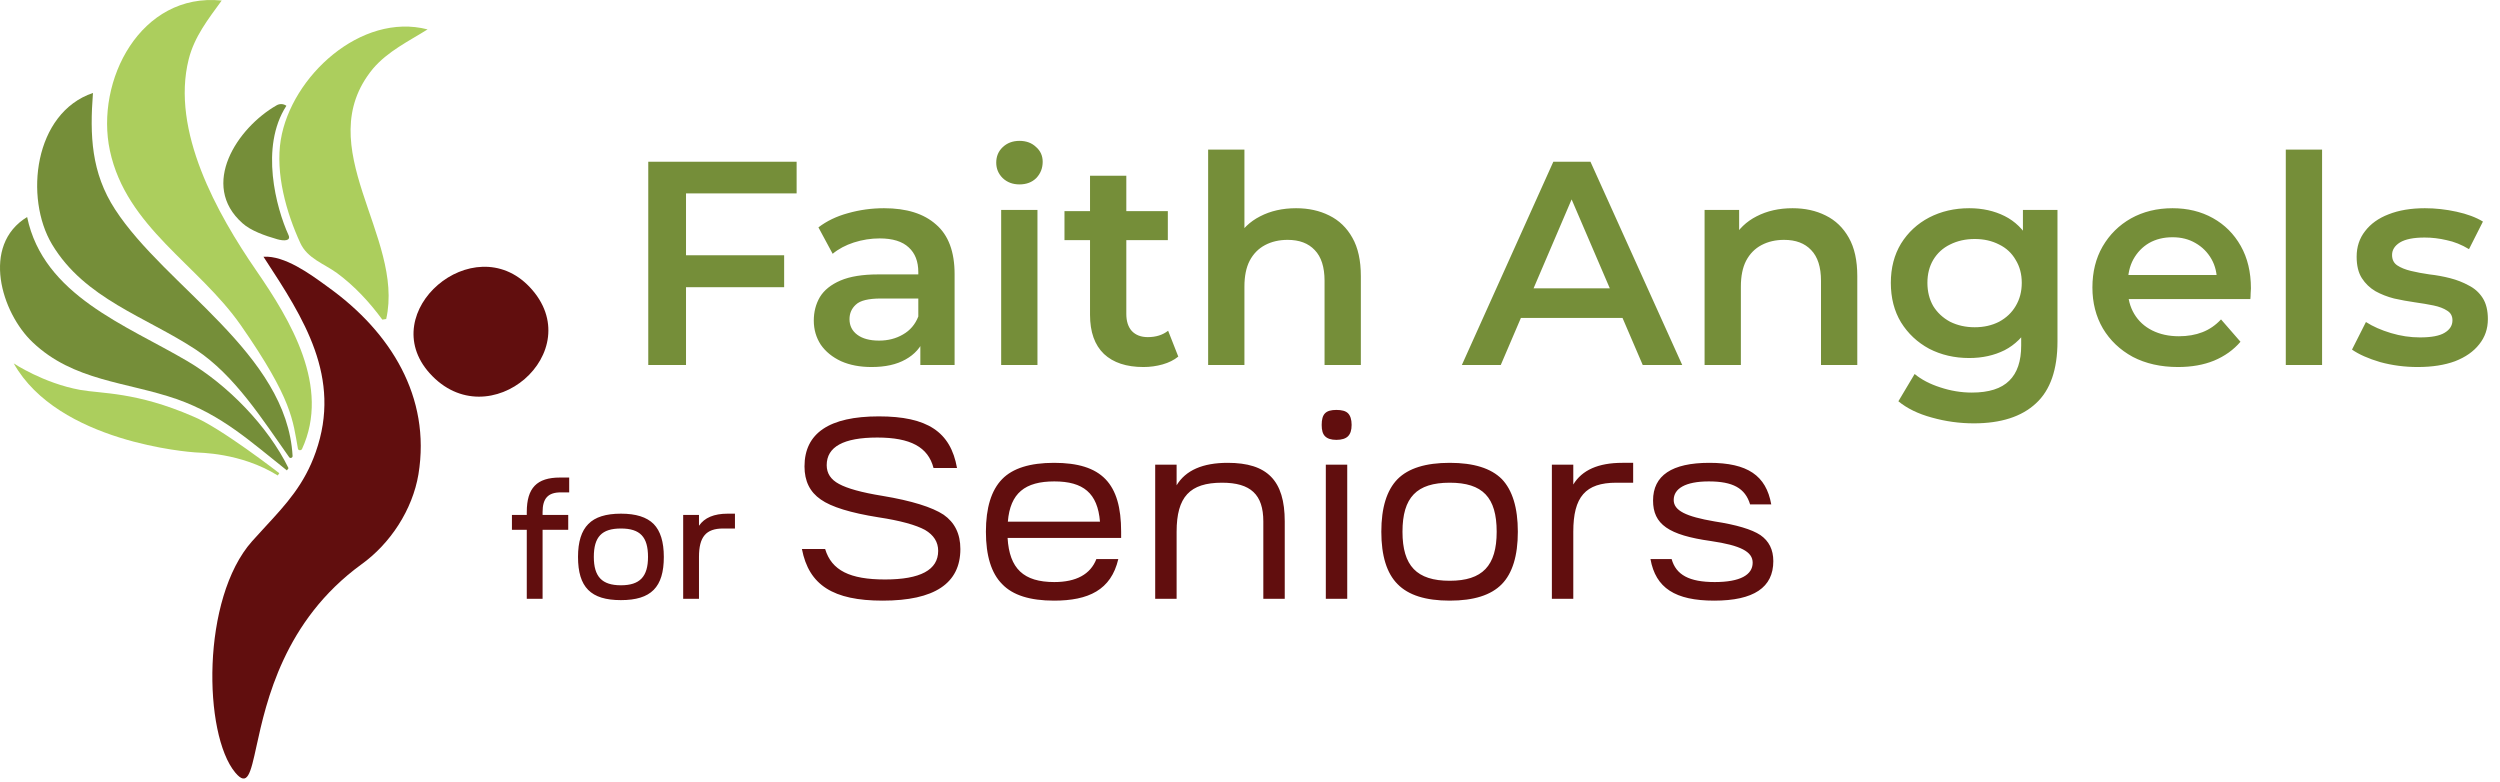<svg width="310" height="97" viewBox="0 0 310 97" fill="none" xmlns="http://www.w3.org/2000/svg">
<path d="M3.364 26.91C5.381 36.62 15.602 40.286 23.23 44.777C28.219 47.713 33.225 52.838 35.776 58.052L35.575 58.331C31.049 54.748 27.567 51.492 21.943 49.498C15.673 47.327 9.118 47.268 4.046 42.439C0.185 38.797 -2.39 30.415 3.364 26.91Z" fill="#758E39"/>
<path fill-rule="evenodd" clip-rule="evenodd" d="M32.891 32.175C32.817 32.061 32.742 31.947 32.668 31.833L32.891 32.175Z" fill="#610E0E"/>
<path d="M31.256 67.116C24.939 74.229 25.212 91.058 29.174 95.803C30.689 97.618 31.059 95.926 31.807 92.511C33.015 86.996 35.207 76.984 44.799 69.993C48.411 67.407 51.152 63.201 51.887 58.812C53.465 49.172 48.37 41.17 40.86 35.73C40.762 35.659 40.661 35.585 40.558 35.51C38.423 33.951 35.305 31.675 32.668 31.833C32.742 31.947 32.817 32.061 32.891 32.175C37.62 39.42 42.428 46.785 39.151 56.059C37.746 60.07 35.482 62.52 32.936 65.274C32.387 65.868 31.825 66.475 31.256 67.116Z" fill="#610E0E"/>
<path d="M11.527 11.522C11.129 16.778 11.301 21.405 14.273 25.972C20.531 35.606 35.569 43.81 36.281 56.54C36.292 56.777 35.984 56.878 35.853 56.688C32.543 52.02 29.133 46.568 24.274 43.347C18.07 39.266 10.506 37.059 6.455 30.303C3.02 24.567 4.189 14.014 11.533 11.522" fill="#758E39"/>
<path d="M65.679 35.594C73.213 43.561 60.625 54.487 53.264 46.266C46.471 38.673 58.703 28.221 65.679 35.594Z" fill="#610E0E"/>
<path d="M35.509 13.124C32.193 18.237 34.264 25.824 35.776 29.152C36.114 29.899 35.177 29.893 34.388 29.668C32.822 29.223 31.09 28.6 30.076 27.687C24.701 22.935 29.441 15.835 34.299 13.059C34.679 12.839 35.154 12.857 35.509 13.118V13.124Z" fill="#758E39"/>
<path d="M27.489 0.068C25.823 2.369 24.114 4.523 23.402 7.334C21.166 16.209 26.926 26.506 31.784 33.559C36.037 39.734 40.996 47.968 37.455 55.668C37.354 55.887 36.992 55.881 36.945 55.644C36.304 52.162 36.304 49.587 29.862 40.334C24.618 32.812 15.667 28.185 13.627 18.676C11.776 9.998 17.441 -0.964 27.489 0.068Z" fill="#ACCE5D"/>
<path d="M53.02 3.645C50.677 5.116 48.079 6.356 46.234 8.533C38.309 18.202 50.191 29.324 47.889 39.557L47.409 39.634C45.807 37.463 44.01 35.505 41.791 33.862C40.154 32.676 38.137 32.065 37.242 30.143C35.503 26.376 34.127 21.5 34.821 17.312C36.12 9.482 44.769 1.509 53.02 3.645Z" fill="#ACCE5D"/>
<path d="M34.637 58.675L34.442 58.96C29.803 56.077 24.648 56.154 24.286 56.101C24.268 56.101 24.256 56.101 24.239 56.101C23.557 56.053 7.238 54.885 1.703 45.061C1.703 45.061 5.381 47.517 9.949 48.348C12.606 48.828 16.895 48.573 23.948 51.64C27.288 52.98 34.637 58.681 34.637 58.681V58.675Z" fill="#ACCE5D"/>
<path d="M5.868 48.751L5.387 48.828L5.868 48.751Z" fill="#231F20"/>
<path d="M84.669 31.651H97.234V35.611H84.669V31.651ZM85.066 45.259H80.385V20.059H98.781V23.983H85.066V45.259ZM114.122 45.259V41.371L113.87 40.543V33.739C113.87 32.419 113.474 31.399 112.682 30.679C111.89 29.935 110.69 29.563 109.082 29.563C108.002 29.563 106.934 29.731 105.878 30.067C104.846 30.403 103.97 30.871 103.25 31.471L101.486 28.195C102.518 27.403 103.742 26.815 105.158 26.431C106.598 26.023 108.086 25.819 109.622 25.819C112.406 25.819 114.554 26.491 116.066 27.835C117.602 29.155 118.37 31.207 118.37 33.991V45.259H114.122ZM108.074 45.511C106.634 45.511 105.374 45.271 104.294 44.791C103.214 44.287 102.374 43.603 101.774 42.739C101.198 41.851 100.91 40.855 100.91 39.751C100.91 38.671 101.162 37.699 101.666 36.835C102.194 35.971 103.046 35.287 104.222 34.783C105.398 34.279 106.958 34.027 108.902 34.027H114.482V37.015H109.226C107.69 37.015 106.658 37.267 106.13 37.771C105.602 38.251 105.338 38.851 105.338 39.571C105.338 40.387 105.662 41.035 106.31 41.515C106.958 41.995 107.858 42.235 109.01 42.235C110.114 42.235 111.098 41.983 111.962 41.479C112.85 40.975 113.486 40.231 113.87 39.247L114.626 41.947C114.194 43.075 113.414 43.951 112.286 44.575C111.182 45.199 109.778 45.511 108.074 45.511ZM124.145 45.259V26.035H128.645V45.259H124.145ZM126.413 22.867C125.573 22.867 124.877 22.603 124.325 22.075C123.797 21.547 123.533 20.911 123.533 20.167C123.533 19.399 123.797 18.763 124.325 18.259C124.877 17.731 125.573 17.467 126.413 17.467C127.253 17.467 127.937 17.719 128.465 18.223C129.017 18.703 129.293 19.315 129.293 20.059C129.293 20.851 129.029 21.523 128.501 22.075C127.973 22.603 127.277 22.867 126.413 22.867ZM141.787 45.511C139.675 45.511 138.043 44.971 136.891 43.891C135.739 42.787 135.163 41.167 135.163 39.031V21.787H139.663V38.923C139.663 39.835 139.891 40.543 140.347 41.047C140.827 41.551 141.487 41.803 142.327 41.803C143.335 41.803 144.175 41.539 144.847 41.011L146.107 44.215C145.579 44.647 144.931 44.971 144.163 45.187C143.395 45.403 142.603 45.511 141.787 45.511ZM131.995 29.779V26.179H144.811V29.779H131.995ZM160.717 25.819C162.253 25.819 163.621 26.119 164.821 26.719C166.045 27.319 167.005 28.243 167.701 29.491C168.397 30.715 168.745 32.299 168.745 34.243V45.259H164.245V34.819C164.245 33.115 163.837 31.843 163.021 31.003C162.229 30.163 161.113 29.743 159.673 29.743C158.617 29.743 157.681 29.959 156.865 30.391C156.049 30.823 155.413 31.471 154.957 32.335C154.525 33.175 154.309 34.243 154.309 35.539V45.259H149.809V18.547H154.309V31.219L153.337 29.635C154.009 28.411 154.981 27.475 156.253 26.827C157.549 26.155 159.037 25.819 160.717 25.819ZM181.271 45.259L192.611 20.059H197.219L208.595 45.259H203.699L193.943 22.543H195.815L186.095 45.259H181.271ZM186.491 39.427L187.751 35.755H201.359L202.619 39.427H186.491ZM222.276 25.819C223.812 25.819 225.18 26.119 226.38 26.719C227.604 27.319 228.564 28.243 229.26 29.491C229.956 30.715 230.304 32.299 230.304 34.243V45.259H225.804V34.819C225.804 33.115 225.396 31.843 224.58 31.003C223.788 30.163 222.672 29.743 221.232 29.743C220.176 29.743 219.24 29.959 218.424 30.391C217.608 30.823 216.972 31.471 216.516 32.335C216.084 33.175 215.868 34.243 215.868 35.539V45.259H211.368V26.035H215.652V31.219L214.896 29.635C215.568 28.411 216.54 27.475 217.812 26.827C219.108 26.155 220.596 25.819 222.276 25.819ZM244.759 52.495C242.983 52.495 241.243 52.255 239.539 51.775C237.859 51.319 236.479 50.647 235.399 49.759L237.415 46.375C238.255 47.071 239.311 47.623 240.583 48.031C241.879 48.463 243.187 48.679 244.507 48.679C246.619 48.679 248.167 48.187 249.151 47.203C250.135 46.243 250.627 44.791 250.627 42.847V39.427L250.987 35.071L250.843 30.715V26.035H255.127V42.343C255.127 45.823 254.239 48.379 252.463 50.011C250.687 51.667 248.119 52.495 244.759 52.495ZM244.183 44.395C242.359 44.395 240.703 44.011 239.215 43.243C237.751 42.451 236.587 41.359 235.723 39.967C234.883 38.575 234.463 36.943 234.463 35.071C234.463 33.223 234.883 31.603 235.723 30.211C236.587 28.819 237.751 27.739 239.215 26.971C240.703 26.203 242.359 25.819 244.183 25.819C245.815 25.819 247.279 26.143 248.575 26.791C249.871 27.439 250.903 28.447 251.671 29.815C252.463 31.183 252.859 32.935 252.859 35.071C252.859 37.207 252.463 38.971 251.671 40.363C250.903 41.731 249.871 42.751 248.575 43.423C247.279 44.071 245.815 44.395 244.183 44.395ZM244.867 40.579C245.995 40.579 247.003 40.351 247.891 39.895C248.779 39.415 249.463 38.767 249.943 37.951C250.447 37.111 250.699 36.151 250.699 35.071C250.699 33.991 250.447 33.043 249.943 32.227C249.463 31.387 248.779 30.751 247.891 30.319C247.003 29.863 245.995 29.635 244.867 29.635C243.739 29.635 242.719 29.863 241.807 30.319C240.919 30.751 240.223 31.387 239.719 32.227C239.239 33.043 238.999 33.991 238.999 35.071C238.999 36.151 239.239 37.111 239.719 37.951C240.223 38.767 240.919 39.415 241.807 39.895C242.719 40.351 243.739 40.579 244.867 40.579ZM270.079 45.511C267.943 45.511 266.071 45.091 264.463 44.251C262.879 43.387 261.643 42.211 260.755 40.723C259.891 39.235 259.459 37.543 259.459 35.647C259.459 33.727 259.879 32.035 260.719 30.571C261.583 29.083 262.759 27.919 264.247 27.079C265.759 26.239 267.475 25.819 269.395 25.819C271.267 25.819 272.935 26.227 274.399 27.043C275.863 27.859 277.015 29.011 277.855 30.499C278.695 31.987 279.115 33.739 279.115 35.755C279.115 35.947 279.103 36.163 279.079 36.403C279.079 36.643 279.067 36.871 279.043 37.087H263.023V34.099H276.667L274.903 35.035C274.927 33.931 274.699 32.959 274.219 32.119C273.739 31.279 273.079 30.619 272.239 30.139C271.423 29.659 270.475 29.419 269.395 29.419C268.291 29.419 267.319 29.659 266.479 30.139C265.663 30.619 265.015 31.291 264.535 32.155C264.079 32.995 263.851 33.991 263.851 35.143V35.863C263.851 37.015 264.115 38.035 264.643 38.923C265.171 39.811 265.915 40.495 266.875 40.975C267.835 41.455 268.939 41.695 270.187 41.695C271.267 41.695 272.239 41.527 273.103 41.191C273.967 40.855 274.735 40.327 275.407 39.607L277.819 42.379C276.955 43.387 275.863 44.167 274.543 44.719C273.247 45.247 271.759 45.511 270.079 45.511ZM283.438 45.259V18.547H287.938V45.259H283.438ZM299.784 45.511C298.176 45.511 296.628 45.307 295.14 44.899C293.676 44.467 292.512 43.951 291.648 43.351L293.376 39.931C294.24 40.483 295.272 40.939 296.472 41.299C297.672 41.659 298.872 41.839 300.072 41.839C301.488 41.839 302.508 41.647 303.132 41.263C303.78 40.879 304.104 40.363 304.104 39.715C304.104 39.187 303.888 38.791 303.456 38.527C303.024 38.239 302.46 38.023 301.764 37.879C301.068 37.735 300.288 37.603 299.424 37.483C298.584 37.363 297.732 37.207 296.868 37.015C296.028 36.799 295.26 36.499 294.564 36.115C293.868 35.707 293.304 35.167 292.872 34.495C292.44 33.823 292.224 32.935 292.224 31.831C292.224 30.607 292.572 29.551 293.268 28.663C293.964 27.751 294.936 27.055 296.184 26.575C297.456 26.071 298.956 25.819 300.684 25.819C301.98 25.819 303.288 25.963 304.608 26.251C305.928 26.539 307.02 26.947 307.884 27.475L306.156 30.895C305.244 30.343 304.32 29.971 303.384 29.779C302.472 29.563 301.56 29.455 300.648 29.455C299.28 29.455 298.26 29.659 297.588 30.067C296.94 30.475 296.616 30.991 296.616 31.615C296.616 32.191 296.832 32.623 297.264 32.911C297.696 33.199 298.26 33.427 298.956 33.595C299.652 33.763 300.42 33.907 301.26 34.027C302.124 34.123 302.976 34.279 303.816 34.495C304.656 34.711 305.424 35.011 306.12 35.395C306.84 35.755 307.416 36.271 307.848 36.943C308.28 37.615 308.496 38.491 308.496 39.571C308.496 40.771 308.136 41.815 307.416 42.703C306.72 43.591 305.724 44.287 304.428 44.791C303.132 45.271 301.584 45.511 299.784 45.511Z" fill="#758E39"/>
<path d="M67.28 63.495V63.855H70.46V65.695H67.28V74.255H65.32V65.695H63.48V63.855H65.32V63.495C65.32 60.515 66.56 59.215 69.44 59.215H70.58V61.055H69.54C67.96 61.055 67.28 61.795 67.28 63.495ZM72.954 64.975C73.794 64.115 75.134 63.695 76.994 63.695C78.854 63.695 80.194 64.115 81.054 64.975C81.894 65.835 82.314 67.195 82.314 69.055C82.314 72.815 80.734 74.415 76.994 74.415C73.254 74.415 71.674 72.815 71.674 69.055C71.674 67.195 72.094 65.835 72.954 64.975ZM73.634 69.055C73.634 71.515 74.654 72.575 76.994 72.575C79.334 72.575 80.354 71.515 80.354 69.055C80.354 66.575 79.374 65.535 76.994 65.535C74.614 65.535 73.634 66.575 73.634 69.055ZM86.674 69.055V74.255H84.714V63.855H86.674V65.195C87.354 64.195 88.534 63.695 90.234 63.695H91.134V65.535H89.674C87.534 65.535 86.674 66.575 86.674 69.055ZM99.438 68.079H102.318C103.118 70.735 105.39 71.855 109.742 71.855C114.126 71.855 116.334 70.671 116.334 68.303C116.334 67.215 115.79 66.351 114.702 65.711C113.582 65.103 111.662 64.559 108.91 64.143C105.486 63.599 103.086 62.863 101.774 61.935C100.43 61.007 99.758 59.663 99.758 57.839C99.758 53.711 102.83 51.631 108.974 51.631C114.958 51.631 117.87 53.519 118.67 58.031H115.758C115.086 55.439 112.91 54.255 108.782 54.255C104.59 54.255 102.51 55.407 102.51 57.679C102.51 58.703 103.022 59.471 104.046 60.015C105.038 60.559 106.83 61.071 109.422 61.487C113.07 62.095 115.598 62.895 117.006 63.823C118.382 64.783 119.086 66.191 119.086 68.079C119.086 72.335 115.886 74.479 109.454 74.479C103.31 74.479 100.302 72.559 99.438 68.079ZM124.269 72.431C122.925 71.087 122.253 68.911 122.253 65.935C122.253 62.959 122.925 60.783 124.269 59.407C125.581 58.063 127.725 57.391 130.701 57.391C136.621 57.391 139.021 59.951 139.021 65.935V66.703H124.941C125.165 70.511 126.925 72.175 130.733 72.175C133.453 72.175 135.213 71.215 135.949 69.327H138.669C137.773 73.167 134.957 74.479 130.701 74.479C127.725 74.479 125.581 73.807 124.269 72.431ZM130.733 59.695C127.117 59.695 125.261 61.135 124.973 64.687H136.397C136.109 61.135 134.317 59.695 130.733 59.695ZM143.244 74.255V57.615H145.9V60.175C147.02 58.319 149.132 57.391 152.236 57.391C157.132 57.391 159.308 59.567 159.308 64.655V74.255H156.652V64.655C156.652 61.327 155.084 59.855 151.532 59.855C147.532 59.855 145.9 61.615 145.9 65.935V74.255H143.244ZM167.057 74.255H164.401V57.615H167.057V74.255ZM164.305 54.095C164.017 53.807 163.889 53.359 163.889 52.687C163.889 52.015 164.017 51.535 164.305 51.247C164.593 50.959 165.041 50.831 165.713 50.831C166.385 50.831 166.865 50.959 167.153 51.247C167.441 51.535 167.601 52.015 167.601 52.687C167.601 53.359 167.441 53.807 167.153 54.095C166.865 54.383 166.385 54.543 165.713 54.543C165.041 54.543 164.593 54.383 164.305 54.095ZM173.3 59.407C174.644 58.063 176.788 57.391 179.764 57.391C182.74 57.391 184.884 58.063 186.228 59.407C187.54 60.783 188.212 62.959 188.212 65.935C188.212 68.911 187.54 71.087 186.228 72.431C184.884 73.807 182.74 74.479 179.764 74.479C176.788 74.479 174.644 73.807 173.3 72.431C171.956 71.087 171.284 68.911 171.284 65.935C171.284 62.959 171.956 60.783 173.3 59.407ZM173.908 65.935C173.908 70.159 175.668 72.015 179.764 72.015C183.828 72.015 185.588 70.159 185.588 65.935C185.588 61.679 183.86 59.855 179.764 59.855C175.668 59.855 173.908 61.679 173.908 65.935ZM195.088 65.935V74.255H192.432V57.615H195.088V60.079C196.176 58.287 198.192 57.391 201.168 57.391H202.512V59.855H200.432C196.592 59.855 195.088 61.615 195.088 65.935ZM204.659 69.327H207.283C207.827 71.279 209.459 72.175 212.627 72.175C215.795 72.175 217.331 71.279 217.331 69.775C217.331 68.399 215.827 67.631 212.147 67.087C206.899 66.351 204.979 65.007 204.979 62.063C204.979 58.959 207.315 57.391 211.955 57.391C216.691 57.391 218.995 58.959 219.635 62.543H217.011C216.403 60.527 214.867 59.695 211.891 59.695C208.979 59.695 207.539 60.591 207.539 61.999C207.539 63.311 209.043 64.047 212.595 64.655C215.315 65.071 217.235 65.647 218.291 66.351C219.347 67.087 219.891 68.143 219.891 69.583C219.891 72.847 217.459 74.479 212.563 74.479C207.731 74.479 205.299 72.911 204.659 69.327Z" fill="#610E0E"/>
</svg>

